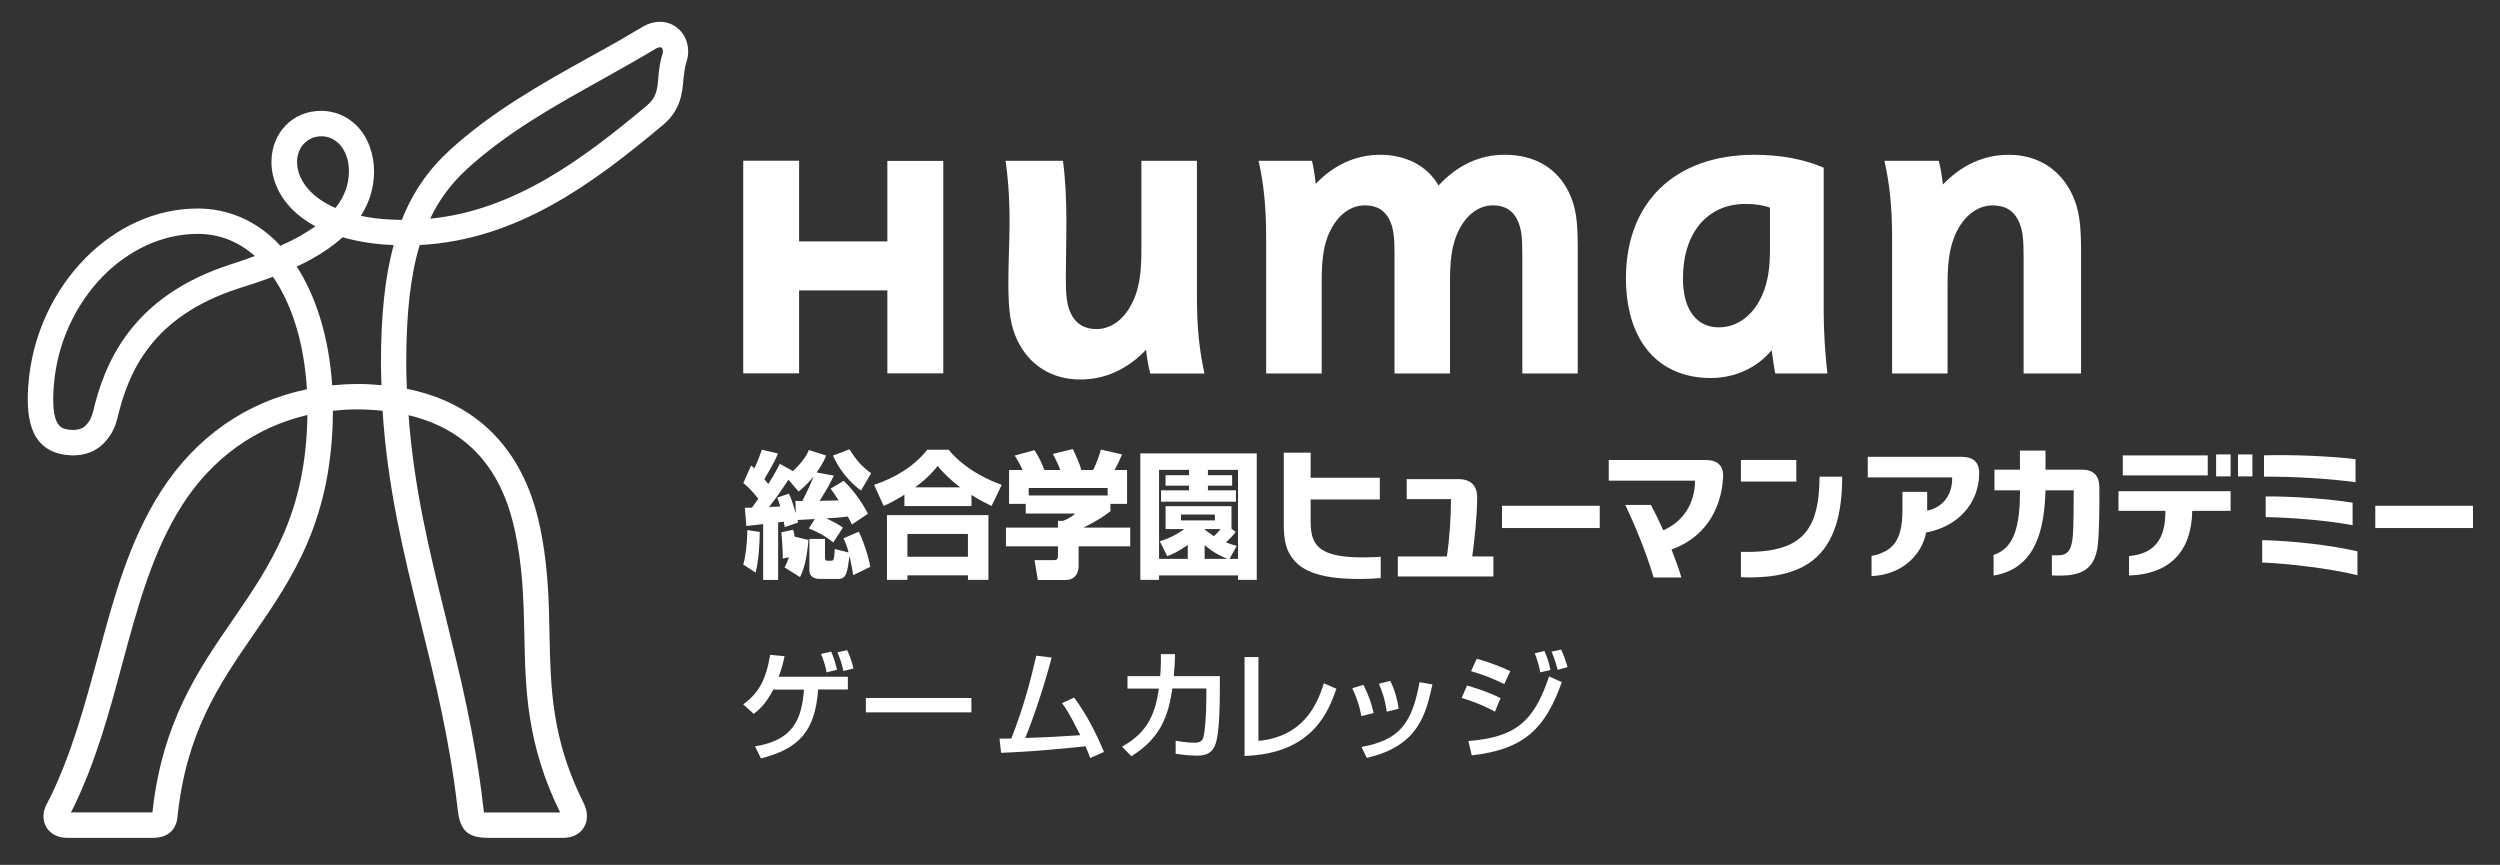 <svg width="185" height="64" viewBox="0 0 185 64" fill="none" xmlns="http://www.w3.org/2000/svg">
<rect x="0" y="0" width="185" height="64" fill="#333333" stroke="none"/>
<g clip-path="url(#clip0_2117_4160)">
<path d="M35.764 59.727C35.157 54.42 34.033 49.912 32.948 45.532C31.754 40.691 30.623 36.055 30.234 30.723C31.785 31.094 33.133 31.707 34.25 32.575C36.128 34.018 37.379 36.151 38.031 38.961C38.695 41.828 38.746 44.433 38.803 46.962C38.88 50.947 38.957 55.072 41.453 60.123H36.09C35.968 60.123 35.879 60.123 35.815 60.123C35.802 60.04 35.783 59.925 35.764 59.746V59.733V59.727ZM5.394 59.842C7.099 56.362 8.095 52.677 9.053 49.101C10.208 44.823 11.3 40.793 13.484 37.371C15.719 33.884 18.938 31.598 22.75 30.71C22.648 37.965 20.017 41.802 17.239 45.851C14.659 49.593 11.996 53.463 11.281 60.116H5.247C5.298 60.033 5.33 59.957 5.381 59.861L5.394 59.835V59.842ZM3.657 59.114C3.586 59.254 3.529 59.356 3.459 59.497C3.139 60.104 3.139 60.736 3.446 61.234C3.618 61.515 4.053 62 4.985 62H11.332C12.858 62 13.095 60.864 13.127 60.519C13.765 54.216 16.198 50.672 18.784 46.917C21.645 42.76 24.608 38.45 24.634 30.398C25.221 30.334 25.821 30.295 26.434 30.295C27.092 30.295 27.712 30.334 28.312 30.398C28.676 36.074 29.857 40.915 31.115 45.985C32.181 50.302 33.286 54.759 33.874 59.938V59.95C34.033 61.247 34.436 62 36.077 62H41.677C42.596 62 43.031 61.521 43.203 61.234C43.516 60.736 43.51 60.078 43.197 59.446C40.815 54.689 40.745 50.908 40.662 46.911C40.617 44.299 40.559 41.579 39.851 38.514C39.097 35.295 37.577 32.779 35.342 31.062C33.886 29.938 32.13 29.178 30.106 28.769C30.081 28.143 30.061 27.524 30.061 26.879C30.061 23.239 30.368 20.41 31.058 18.131C38.286 17.76 43.912 13.559 49.059 9.248C50.374 8.15 50.483 6.898 50.572 5.889V5.87C50.623 5.436 50.661 5.002 50.796 4.587C51.108 3.642 50.84 2.645 50.119 2.064C49.41 1.49 48.42 1.464 47.552 1.988C46.983 2.326 46.402 2.665 45.815 3.003C45.087 3.418 44.352 3.833 43.618 4.229C40.061 6.209 36.39 8.265 33.254 11.138C31.703 12.562 30.547 14.216 29.736 16.273C29.027 16.26 28.363 16.221 27.769 16.151C27.386 16.106 27.035 16.043 26.703 15.972C27.309 15.027 27.68 13.935 27.68 12.658C27.68 11.381 27.213 10.123 26.383 9.287C25.674 8.584 24.742 8.201 23.759 8.201C21.664 8.201 20.087 9.829 20.087 11.988C20.087 13.252 20.643 14.51 21.651 15.519C22.06 15.921 22.609 16.355 23.337 16.745C22.973 17.007 22.156 17.498 22.156 17.498C21.709 17.741 21.236 17.965 20.745 18.188C20.662 18.099 20.585 18.009 20.502 17.926C18.874 16.292 16.837 15.43 14.614 15.43C11.486 15.43 8.535 16.841 6.288 19.133C3.982 21.483 2.399 24.759 2.105 28.373C1.933 30.602 2.067 33.22 4.761 33.648C5.924 33.827 6.958 33.533 7.667 32.811C8.184 32.294 8.516 31.681 8.701 30.896C9.506 27.524 11.243 23.399 17.699 21.33C18.401 21.106 19.27 20.832 20.196 20.481C21.626 22.543 22.514 25.449 22.712 28.808C18.248 29.727 14.487 32.332 11.901 36.374C9.557 40.04 8.427 44.203 7.239 48.622C6.288 52.122 5.311 55.755 3.669 59.101L3.657 59.127V59.114ZM25.068 10.615C25.547 11.1 25.821 11.822 25.821 12.665C25.821 13.705 25.451 14.606 24.825 15.391C23.982 15.027 23.395 14.593 22.999 14.197C22.348 13.539 21.983 12.767 21.983 12.001C21.983 11.451 22.175 10.94 22.526 10.596C22.858 10.27 23.293 10.085 23.778 10.085C24.263 10.085 24.71 10.27 25.074 10.627L25.068 10.615ZM48.72 5.723C48.644 6.617 48.586 7.198 47.871 7.811C43.184 11.732 38.095 15.564 31.83 16.183C32.507 14.759 33.401 13.571 34.538 12.524C37.52 9.797 41.096 7.799 44.557 5.877C45.285 5.468 46.032 5.053 46.766 4.631C47.367 4.293 47.954 3.942 48.535 3.597C48.631 3.546 48.842 3.437 48.957 3.533C49.046 3.603 49.091 3.769 49.027 3.993C48.822 4.612 48.765 5.206 48.72 5.711V5.73V5.723ZM6.881 30.474C6.773 30.915 6.62 31.209 6.339 31.489C5.987 31.841 5.445 31.847 5.055 31.79C4.532 31.707 3.74 31.579 3.982 28.526C4.231 25.372 5.598 22.524 7.577 20.481C9.493 18.52 11.996 17.307 14.634 17.307C16.224 17.307 17.635 17.863 18.861 18.948C18.293 19.159 17.718 19.357 17.137 19.542C9.698 21.917 7.724 26.911 6.888 30.468L6.881 30.474ZM26.441 28.418C25.809 28.418 25.195 28.456 24.582 28.514C24.353 25.059 23.433 22.007 21.958 19.727C22.341 19.548 22.724 19.357 23.101 19.146C23.906 18.693 24.678 18.169 25.355 17.556C26.006 17.747 26.741 17.901 27.571 18.009C28.056 18.073 28.58 18.111 29.129 18.137C28.484 20.512 28.19 23.36 28.19 26.873C28.19 27.428 28.216 27.958 28.229 28.501C27.648 28.45 27.054 28.412 26.434 28.412L26.441 28.418Z" fill="white"/>
</g>
<path d="M65.665 11.907V17.865H59.133V11.893H55V27.627H59.133V21.49H65.665V27.627H69.803V11.907H65.665Z" fill="white"/>
<path d="M135.226 27.635C135.069 26.244 134.953 24.647 134.953 23V12.407C133.506 11.783 131.746 11.455 129.835 11.455C123.886 11.455 120.32 15.024 120.32 20.582C120.32 25.201 122.692 27.973 126.602 27.973C128.418 27.973 130.045 27.194 131.104 25.917C131.178 26.523 131.279 27.185 131.365 27.636L135.226 27.635ZM130.98 17.982C130.98 18.936 130.977 19.761 130.777 20.669C130.326 22.778 128.948 24.225 127.198 24.225C125.503 24.225 124.538 22.856 124.538 20.614C124.538 17.189 126.378 15.092 129.157 15.092C129.908 15.092 130.471 15.179 130.98 15.368V17.982Z" fill="white"/>
<path d="M144.12 27.636V21.072C144.12 19.481 144.259 18.509 144.571 17.66C145.147 16.111 146.229 15.2 147.462 15.2C148.329 15.2 148.952 15.532 149.33 16.26C149.691 16.957 149.747 17.702 149.747 19.032V27.636H153.999V18.639C153.999 16.566 153.862 15.476 153.319 14.345C152.449 12.543 150.805 11.455 148.651 11.455C146.835 11.455 145.186 12.185 143.773 13.656C143.716 13.066 143.599 12.385 143.465 11.901H139.449C139.824 13.583 140.014 15.271 140.014 17.528V27.636L144.12 27.636Z" fill="white"/>
<path d="M116.09 14.22C115.25 12.492 113.628 11.453 111.34 11.453C109.499 11.453 107.856 12.211 106.452 13.729C105.619 12.261 104.01 11.453 102.133 11.453C100.308 11.453 98.662 12.235 97.364 13.605C97.3 13.025 97.199 12.331 97.085 11.899H93.135C93.51 13.581 93.695 15.269 93.695 17.526V27.637H97.805V20.82C97.805 19.295 97.934 18.367 98.231 17.554C98.789 16.071 99.819 15.196 101.003 15.196C101.839 15.196 102.431 15.52 102.793 16.211C103.143 16.88 103.194 17.592 103.194 18.866V27.637H107.301V20.82C107.301 19.295 107.43 18.367 107.729 17.554C108.281 16.071 109.305 15.196 110.476 15.196C111.303 15.196 111.893 15.52 112.252 16.211C112.6 16.88 112.651 17.592 112.651 18.866V27.637H116.752V18.325C116.752 16.345 116.622 15.296 116.089 14.219" fill="white"/>
<path d="M74.414 11.9C74.923 15.644 74.619 17.949 74.619 20.903C74.619 22.977 74.758 24.065 75.289 25.196C76.159 26.994 77.795 28.083 79.944 28.083C81.757 28.083 83.397 27.35 84.808 25.886C84.866 26.472 84.988 27.148 85.119 27.639H89.131C88.758 25.952 88.573 24.271 88.573 22.016V11.901H84.463V18.468C84.463 20.062 84.326 21.032 84.014 21.879C83.44 23.432 82.371 24.351 81.14 24.351C80.282 24.351 79.662 24 79.287 23.283C78.927 22.583 78.871 21.844 78.871 20.508C78.871 17.841 79.054 14.917 78.66 11.9H74.414Z" fill="white"/>
<path d="M174.31 33.978C172.514 33.756 169.553 33.631 167.537 33.694V35.271C169.756 35.26 172.47 35.425 174.31 35.684V33.978Z" fill="white"/>
<path d="M174.093 37.199C172.305 36.912 169.674 36.725 167.66 36.737V38.264C169.64 38.306 172.168 38.505 174.093 38.864V37.199Z" fill="white"/>
<path d="M167.402 41.626C169.582 41.715 172.543 42.1 174.45 42.564V40.8C172.606 40.359 169.525 40.001 167.402 39.973V41.626Z" fill="white"/>
<path d="M163.374 33.701H157.086V35.18H163.374V33.701Z" fill="white"/>
<path d="M165.066 36.35H156.768V37.805H160.238C160.256 40.001 159.342 40.99 157.548 41.148V42.586C160.535 42.491 162.178 40.834 162.226 37.804H165.066V36.35Z" fill="white"/>
<path d="M165.064 33.627H163.992V35.252H165.064V33.627Z" fill="white"/>
<path d="M166.678 33.627H165.613V35.252H166.678V33.627Z" fill="white"/>
<path d="M146.461 35.051C146.471 34.207 146.032 33.803 145.122 33.803H138.215V35.327H144.458C144.499 36.618 143.762 37.555 142.611 37.792V36.398H140.78V37.759C140.78 39.922 140.123 40.819 138.494 41.138V42.632C140.816 42.532 142.24 40.988 142.533 39.407C144.824 38.979 146.428 37.324 146.461 35.051Z" fill="white"/>
<path d="M155.35 36.008C155.336 35.188 154.9 34.755 154.074 34.755H151.368V33.346H149.476V34.755H147.59V36.283H149.484C149.47 38.928 149.087 40.545 147.525 41.067V42.591C150.708 42.064 151.281 39.098 151.368 36.283H153.455C153.464 37.219 153.438 38.906 153.4 39.519C153.321 40.676 153.052 41.071 152.319 41.096H151.84V42.581C152.042 42.591 152.243 42.599 152.526 42.594C154.274 42.578 155.058 41.913 155.241 40.304C155.337 39.412 155.37 37.467 155.351 36.009" fill="white"/>
<path d="M182.959 37.428H175.771V39.075H183V37.428H182.959Z" fill="white"/>
<path d="M108.947 41.177C109.109 39.971 109.301 38.291 109.313 36.851C109.325 35.946 108.847 35.455 107.929 35.455H104.097V36.938H107.375C107.375 38.254 107.25 39.993 107.071 41.177H103.439V42.66H110.511V41.177H108.947Z" fill="white"/>
<path d="M118.38 37.428H111.148V39.075H118.38V37.428Z" fill="white"/>
<path d="M132.927 34.037H128.828V35.637H132.927V34.037Z" fill="white"/>
<path d="M134.648 35.272C134.621 39.403 133.249 40.945 128.828 40.838V42.714C133.963 42.924 136.323 40.821 136.323 35.272H134.647H134.648Z" fill="white"/>
<path d="M127.51 35.354C127.562 34.477 127.124 34.039 126.198 34.039H119.047V35.568H125.433C125.423 37.291 124.535 38.612 123.082 39.242C122.765 38.533 122.446 37.884 122.169 37.367H120.273C120.875 38.638 121.76 40.674 122.368 42.734H124.423C124.223 42.066 123.969 41.361 123.692 40.665C125.961 39.853 127.345 37.946 127.51 35.354Z" fill="white"/>
<path d="M96.987 36.961H102.106V35.353H96.987V33.498H95V38.738C95 39.84 95.125 40.449 95.42 40.969C96.088 42.174 97.479 42.843 100.598 42.843C101.211 42.843 101.729 42.819 102.173 42.774V41.201C101.823 41.224 101.363 41.247 100.858 41.247C98.447 41.247 97.54 40.759 97.172 39.873C97.045 39.546 96.987 39.133 96.987 38.55V36.961Z" fill="white"/>
<path d="M56.222 39.364C56.213 40.34 56.144 41.419 55.917 42.374L55 41.776C55.174 41.205 55.301 40.133 55.301 39.224L56.222 39.364ZM55.122 37.576C55.278 37.576 55.324 37.576 55.642 37.567C55.8 37.342 56.105 36.929 56.114 36.91C55.609 36.251 55.256 35.947 55.005 35.744L55.581 34.448C55.681 34.528 55.706 34.544 55.827 34.656C56.094 34.081 56.222 33.737 56.38 33.278L57.573 33.562C57.275 34.285 56.725 35.175 56.56 35.462C56.716 35.651 56.784 35.719 56.852 35.819C57.325 35.072 57.516 34.691 57.712 34.325L58.681 34.862C59.543 34.046 59.758 33.534 59.856 33.304L61.136 33.713C61.057 33.897 60.902 34.303 60.433 34.962L61.703 35.195C61.328 35.969 61.231 36.122 60.654 37.062C60.858 37.05 61.703 37.044 62.053 37.031C61.77 36.566 61.627 36.374 61.462 36.162L62.432 35.583C63.115 36.221 63.799 37.172 64.227 38.013L63.043 38.815C62.932 38.582 62.855 38.432 62.735 38.221C62.464 38.256 62.032 38.319 61.145 38.356C61.894 38.722 62.071 38.825 62.375 39.042L61.664 40.145C60.926 39.554 60.305 39.284 59.855 39.105L60.296 38.409C60.111 38.421 59.221 38.468 59.023 38.479C59.029 38.518 59.04 38.572 59.059 38.665L58.075 39.005C58.065 38.955 58.005 38.672 57.996 38.604C57.919 38.61 57.67 38.639 57.582 38.656V42.916H56.474V38.782C56.358 38.794 55.33 38.925 55.226 38.925L55.121 37.576L55.122 37.576ZM58.376 36.534C58.568 36.91 58.661 37.225 58.894 37.993L58.859 37.062C58.996 37.073 59.087 37.073 59.37 37.073C59.783 36.269 59.958 35.897 60.203 35.27C59.66 35.918 59.375 36.143 59.095 36.373L58.346 35.498C57.816 36.298 57.496 36.766 56.909 37.518C57.28 37.501 57.39 37.501 57.742 37.478C57.671 37.246 57.604 37.062 57.516 36.818L58.376 36.534ZM58.057 41.989C58.165 41.794 58.247 41.622 58.386 41.236L57.92 41.333C57.939 40.793 57.861 39.756 57.816 39.388L58.7 39.2C58.743 39.363 58.761 39.472 58.8 39.706L59.828 39.96C59.687 41.516 59.474 42.125 59.203 42.706L58.057 41.989ZM63.141 42.559C63.072 42.142 63.018 41.864 62.866 41.135C62.702 42.353 62.638 42.84 62.041 42.84H60.684C60.256 42.84 59.895 42.681 59.895 42.19V39.881H61.049V41.213C61.049 41.319 61.049 41.493 61.218 41.493H61.491C61.583 41.493 61.66 41.481 61.687 41.385C61.752 41.201 61.763 40.78 61.771 40.627L62.799 40.886C62.671 40.404 62.555 40.117 62.419 39.837L63.55 39.344C63.876 39.99 64.257 41.124 64.4 41.946L63.141 42.559ZM63.715 36.299C63.394 36.07 62.306 35.224 61.642 33.713L62.866 33.25C63.386 34.092 63.772 34.512 64.464 35.022L63.715 36.299L63.715 36.299Z" fill="white"/>
<path d="M66.927 36.605C66.213 37.062 65.764 37.269 65.391 37.441L64.684 35.878C66.207 35.373 67.655 34.511 68.619 33.279H70.202C71.49 34.882 73.563 35.685 74.127 35.878L73.375 37.441C73.035 37.274 72.512 37.023 71.889 36.629V37.447H66.927V36.605ZM65.636 38.118H73.143V42.908H71.629V42.577H67.149V42.908H65.637L65.636 38.118ZM67.148 41.2H71.627V39.509H67.148V41.2ZM71.056 36.061C70.216 35.431 69.67 34.823 69.379 34.487C69.136 34.799 68.729 35.306 67.726 36.061H71.056Z" fill="white"/>
<path d="M75.675 34.781C75.47 34.327 75.3 34.047 75.089 33.711L76.548 33.312C76.893 33.837 77.129 34.335 77.284 34.781H78.458C78.302 34.349 78.204 34.158 77.916 33.591L79.385 33.23C79.617 33.688 79.918 34.367 80.016 34.781H80.889C81.2 34.204 81.413 33.467 81.467 33.269L83.032 33.625C82.811 34.135 82.74 34.327 82.474 34.781H83.402V37.285H82.173V37.828C81.623 38.259 81.237 38.501 80.176 39.044H83.636V40.427H79.818V41.88C79.818 42.5 79.473 42.918 78.88 42.918H76.799L76.556 41.45H77.944C78.203 41.45 78.29 41.42 78.29 41.066V40.427H74.441V39.044H78.29V38.545H78.67C79.016 38.397 79.319 38.246 79.566 38.001H75.905V37.285H74.671V34.781H75.674H75.675ZM81.966 36.112H76.122V36.664H81.966V36.112Z" fill="white"/>
<path d="M92.999 42.91H91.613V42.578H85.769V42.91H84.385V33.553H92.999V42.91H92.999ZM90.984 41.357H91.613V34.768H89.387V35.166H91.179V35.939H89.387V36.286H91.459V37.125H85.919V36.286H87.989V35.939H86.25V35.166H87.989V34.768H85.769V41.357H87.896V40.331C87.046 40.897 86.742 41.019 86.375 41.155L85.823 40.051C86.129 39.962 86.827 39.74 87.644 39.149H86.251V37.458H91.129V39.132L91.442 39.365C91.296 39.546 91.152 39.739 90.719 40.135C91.064 40.268 91.248 40.331 91.52 40.395L90.985 41.357H90.984ZM89.903 38.076H87.394V38.511H89.903V38.076ZM89.132 39.17C89.291 39.292 89.471 39.445 89.829 39.676C90.076 39.445 90.243 39.262 90.326 39.149H89.143L89.132 39.17ZM89.143 41.357H90.831C90.454 41.206 89.839 40.939 89.143 40.336V41.357Z" fill="white"/>
<path d="M62.742 50.084V51.022H60.543C60.316 54.153 59.098 55.399 56.312 56.125L55.873 55.23C58.695 54.776 59.326 53.251 59.494 51.029H57.229C56.642 52.144 56.136 52.54 55.777 52.826L55 52.122C56.151 51.271 56.672 50.333 56.994 48.456L58.057 48.559C57.977 48.94 57.881 49.38 57.625 50.076H62.742V50.084ZM61.166 49.761C61.107 49.365 60.946 48.83 60.755 48.39L61.511 48.221C61.716 48.72 61.819 49.065 61.943 49.563L61.166 49.754V49.761ZM62.412 49.651C62.288 49.028 62.06 48.478 61.972 48.273L62.691 48.111C62.874 48.478 63.08 49.094 63.16 49.468L62.412 49.651Z" fill="white"/>
<path d="M71.882 51.652V52.715H64.074V51.652H71.882Z" fill="white"/>
<path d="M79.486 51.628C80.417 52.853 81.209 54.458 81.692 55.646L80.673 56.093C80.549 55.741 80.512 55.653 80.329 55.228C76.883 55.565 76.494 55.595 74.082 55.712L73.965 54.656C74.17 54.663 74.617 54.649 74.837 54.649C75.834 52.119 76.289 50.191 76.685 48.52L77.821 48.659C77.235 50.91 76.443 53.197 75.871 54.612C77.242 54.568 77.513 54.554 79.94 54.407C79.119 52.765 78.877 52.413 78.584 52.031L79.478 51.621L79.486 51.628Z" fill="white"/>
<path d="M90.268 50.025V51.183C90.268 52.099 90.238 54.182 89.967 55.003C89.762 55.626 89.38 55.919 88.589 55.919C88.002 55.919 87.254 55.817 86.998 55.78V54.812C87.342 54.871 87.804 54.959 88.405 54.959C88.794 54.959 88.97 54.842 89.051 54.548C89.168 54.123 89.271 52.913 89.271 51.513V50.948H86.756C86.448 53.009 85.883 54.614 83.72 55.963L83.031 55.252C85.033 54.145 85.495 52.693 85.759 50.956H83.434V50.032H85.854C85.913 49.321 85.913 48.844 85.905 48.404H86.954C86.939 49.064 86.917 49.423 86.858 50.032H90.268V50.025Z" fill="white"/>
<path d="M93.124 54.826C96.313 54.518 97.413 52.355 97.963 50.566L98.894 50.969C98.315 52.604 97.178 55.772 92.098 55.94V48.623H93.124V54.833V54.826Z" fill="white"/>
<path d="M100.743 52.995C100.611 52.262 100.391 51.602 100.068 50.927L100.897 50.678C101.307 51.521 101.483 52.034 101.652 52.768L100.743 52.987V52.995ZM100.75 55.275C103.529 54.762 104.482 53.589 105.047 50.48L106 50.649C105.516 52.826 104.988 55.209 101.139 56.081L100.75 55.275ZM102.62 52.665C102.481 51.682 102.239 51.074 102.041 50.597L102.876 50.385C103.243 51.103 103.419 51.844 103.5 52.445L102.62 52.665Z" fill="white"/>
<path d="M110.633 52.663C109.614 52.106 108.595 51.776 108.162 51.644L108.565 50.728C108.888 50.823 110.2 51.212 111.036 51.666L110.633 52.656V52.663ZM108.668 54.834C111.982 54.562 113.485 53.558 114.629 50.053L115.574 50.478C114.379 53.815 112.891 55.45 108.91 55.897L108.661 54.841L108.668 54.834ZM111.315 50.625C110.442 50.185 109.621 49.885 108.859 49.665L109.284 48.741C110.611 49.137 111.271 49.437 111.762 49.665L111.315 50.625ZM113.984 49.753C113.859 49.151 113.749 48.8 113.573 48.338L114.291 48.176C114.511 48.704 114.592 48.932 114.739 49.577L113.984 49.753ZM115.267 49.569C115.061 48.778 114.9 48.418 114.812 48.228L115.523 48.066C115.772 48.58 115.934 49.159 116 49.364L115.267 49.569Z" fill="white"/>
<defs>
<clipPath id="clip0_2117_4160">
<rect width="48.889" height="60.383" fill="white" transform="translate(2.055 1.617)"/>
</clipPath>
</defs>
</svg>
